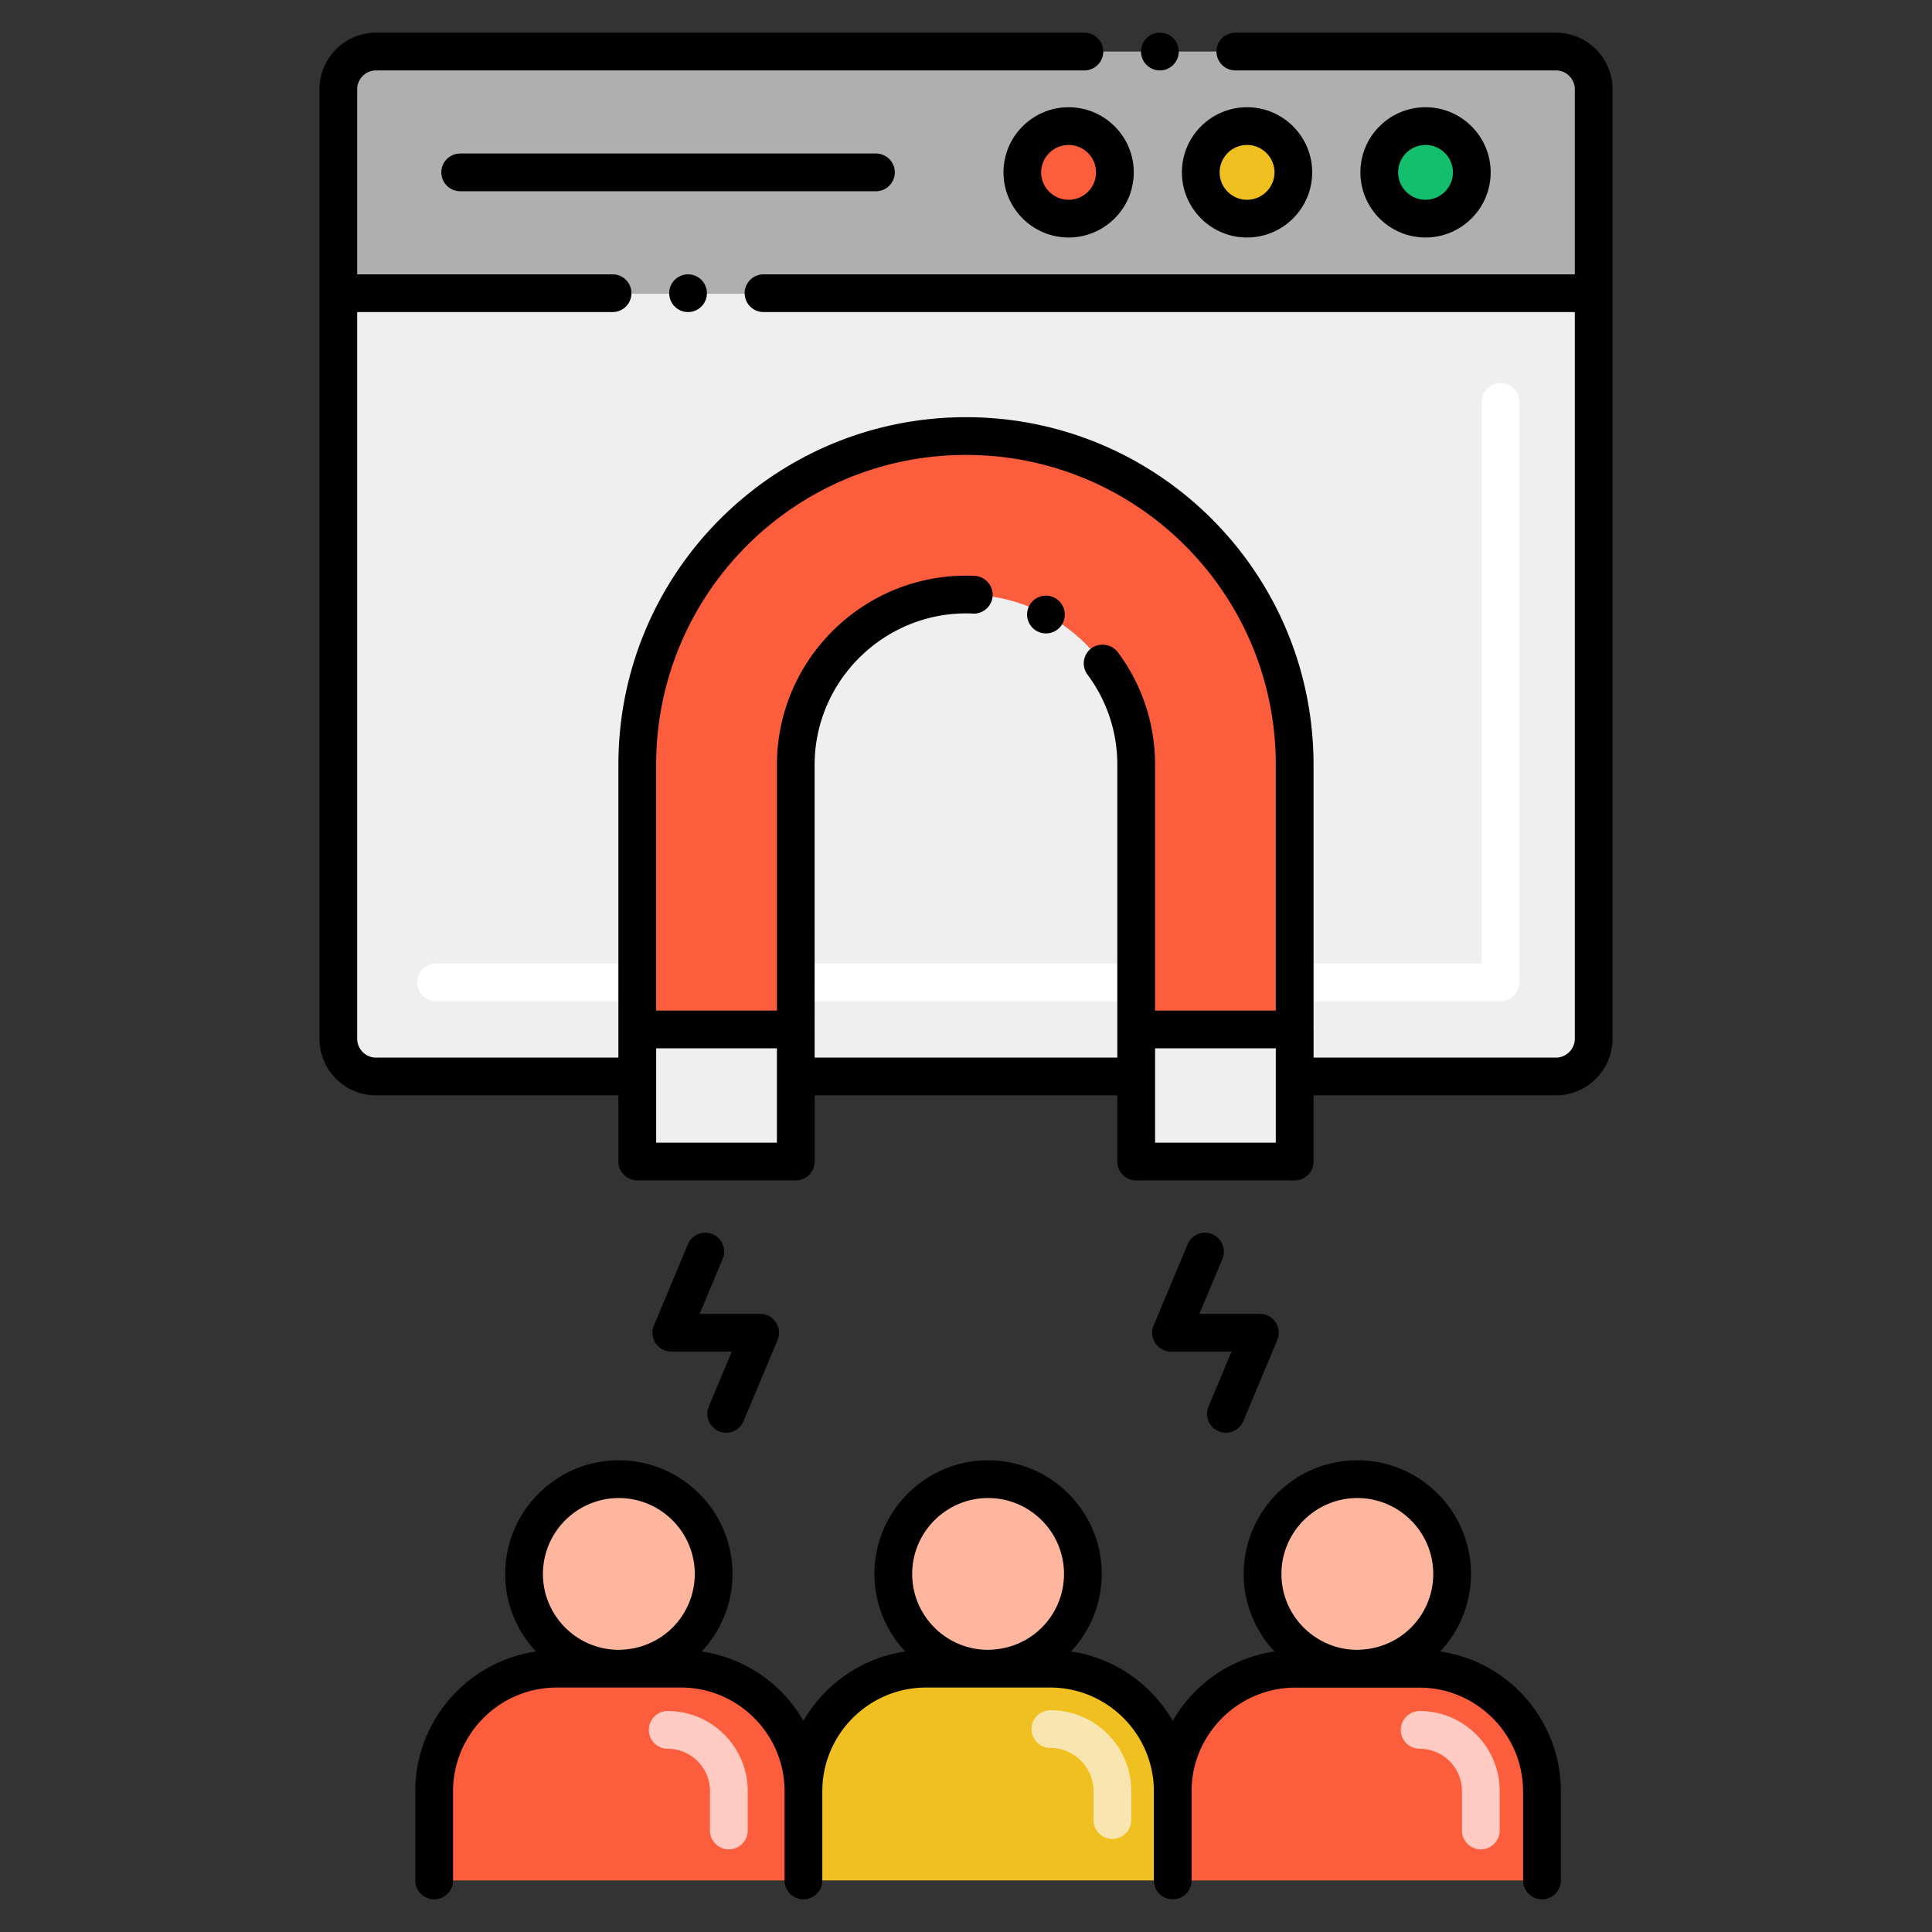 <svg xmlns="http://www.w3.org/2000/svg" version="1.1" xmlns:xlink="http://www.w3.org/1999/xlink" width="512" height="512" x="0" y="0" viewBox="0 0 256 256" style="enable-background:new 0 0 512 512" xml:space="preserve"><rect x="0" y="0" width="256" height="256" fill="#333333" stroke="none"/><g><path fill="#EFEFEF" d="M211.17 38.85v98.79c0 2.76-2.24 5-5 5h-34.62v-6.23h-21v6.23h-45.1v-6.23h-21v6.23H49.83c-2.76 0-5-2.24-5-5V38.85z" opacity="1" data-original="#efefef"></path><path fill="#AFAFAF" d="M211.167 11.829V38.85H44.833V11.829a5 5 0 0 1 5-5h156.333a5 5 0 0 1 5.001 5z" opacity="1" data-original="#afafaf"></path><g fill="#FFFFFF"><path d="M84.45 132.67H57.79a2.5 2.5 0 1 1 0-5h26.66a2.5 2.5 0 1 1 0 5zM198.83 132.67h-27.28a2.5 2.5 0 1 1 0-5h24.78V53.26a2.5 2.5 0 1 1 5 0v76.91a2.5 2.5 0 0 1-2.5 2.5zM150.55 132.67h-45.1a2.5 2.5 0 1 1 0-5h45.1a2.5 2.5 0 1 1 0 5z" fill="#FFFFFF" opacity="1" data-original="#ffffff"></path></g><circle cx="141.597" cy="22.84" r="6.132" fill="#FC5D3D" opacity="1" data-original="#fc5d3d"></circle><circle cx="165.243" cy="22.84" r="6.132" fill="#F0C020" opacity="1" data-original="#f0c020"></circle><circle cx="188.889" cy="22.84" r="6.132" fill="#13BF6D" opacity="1" data-original="#13bf6d"></circle><path fill="#FC5D3D" d="M84.445 153.908v-52.575c0-24.05 19.5-43.55 43.55-43.55 24.06 0 43.56 19.5 43.56 43.55v52.575h-21v-52.575c0-12.43-10.12-22.55-22.56-22.55s-22.55 10.12-22.55 22.55v52.575z" opacity="1" data-original="#fc5d3d"></path><g fill="#EFEFEF"><path d="M150.55 136.41v17.5h21v-17.5zM84.45 142.64v11.27h21v-17.5h-21z" fill="#EFEFEF" opacity="1" data-original="#efefef"></path></g><path fill="#F0C020" d="M139.182 221.113h-16.508c-8.96 0-16.211 7.251-16.211 16.211v11.845h48.93v-11.845c0-8.96-7.26-16.211-16.211-16.211z" opacity="1" data-original="#f0c020"></path><path fill="#F9E5AF" d="M147.394 243.669a2.5 2.5 0 0 1-2.5-2.5v-3.845a5.718 5.718 0 0 0-5.711-5.711 2.5 2.5 0 1 1 0-5c5.906 0 10.711 4.805 10.711 10.711v3.845a2.5 2.5 0 0 1-2.5 2.5z" opacity="1" data-original="#f9e5af"></path><circle cx="82" cy="208.558" r="12.559" fill="#FFB69F" opacity="1" data-original="#ffb69f"></circle><circle cx="130.927" cy="208.558" r="12.559" fill="#FFB69F" opacity="1" data-original="#ffb69f"></circle><path fill="#FC5D3D" d="M188.112 221.113h-16.517c-8.95 0-16.201 7.261-16.201 16.211v11.845h48.92v-11.845c-.001-8.951-7.252-16.211-16.202-16.211z" opacity="1" data-original="#fc5d3d"></path><circle cx="179.854" cy="208.558" r="12.559" fill="#FFB69F" opacity="1" data-original="#ffb69f"></circle><path fill="#FC5D3D" d="M90.261 221.107H73.742c-8.947 0-16.209 7.263-16.209 16.223v11.837h48.938V237.33c-.001-8.96-7.263-16.223-16.21-16.223z" opacity="1" data-original="#fc5d3d"></path><path fill="#FFCBC2" d="M196.216 245.05a2.5 2.5 0 0 1-2.5-2.5v-5.229a5.61 5.61 0 0 0-5.603-5.602 2.5 2.5 0 1 1 0-5c5.847 0 10.603 4.756 10.603 10.602v5.229a2.5 2.5 0 0 1-2.5 2.5zM96.575 245.051a2.5 2.5 0 0 1-2.5-2.5v-5.229a5.608 5.608 0 0 0-5.603-5.602 2.5 2.5 0 1 1 0-5c5.846 0 10.603 4.756 10.603 10.602v5.229a2.5 2.5 0 0 1-2.5 2.5z" opacity="1" data-original="#ffcbc2"></path><path d="M42.33 11.83v125.81c0 4.13 3.36 7.5 7.5 7.5h32.11v8.771c0 1.388 1.156 2.5 2.51 2.5h20.99c1.412 0 2.505-1.167 2.505-2.502v-8.769h40.105v8.771c0 1.389 1.146 2.5 2.51 2.5h21c1.323 0 2.495-1.084 2.495-2.502v-8.769h32.115c4.13 0 7.5-3.37 7.5-7.5V11.83c0-4.13-3.37-7.5-7.5-7.5h-42.48a2.5 2.5 0 0 0 0 5h42.481c1.37 0 2.5 1.13 2.5 2.5v24.52h-107.5a2.5 2.5 0 0 0 0 5h107.5v96.29c0 1.37-1.13 2.5-2.5 2.5h-32.115v-3.731c0-.017-.005-.032-.005-.048v-35.03c0-25.5-20.661-46.051-46.05-46.051-25.44 0-46.06 20.612-46.06 46.051v38.81H49.83c-1.38 0-2.5-1.13-2.5-2.5V41.35h33.84a2.5 2.5 0 0 0 0-5H47.33V11.83c0-1.37 1.12-2.5 2.5-2.5h93.86c1.37 0 2.5-1.12 2.5-2.5s-1.13-2.5-2.5-2.5H49.83c-4.13 0-7.5 3.37-7.5 7.5zm60.615 139.578h-16v-12.5h16zm66.105 0h-15.995v-12.5h15.995zM86.94 101.33c.02-22.743 18.426-41.051 41.06-41.051 22.643 0 41.05 18.324 41.05 41.051v32.578h-16V101.33c0-5.42-1.71-10.58-4.94-14.92-.79-1.061-2.43-1.311-3.5-.511-1.113.842-1.332 2.398-.51 3.49 2.59 3.49 3.95 7.62 3.95 11.94v38.81h-40.105c0-.299-.005 1.031-.005-38.81.02-11.03 9.02-20.03 20.06-20.051.542 0 1.03.03 1.03.03a2.5 2.5 0 0 0 2.5-2.39 2.515 2.515 0 0 0-2.381-2.61c-.419-.02-.8-.03-1.149-.03-13.81.011-25.05 11.25-25.05 25.051v32.578H86.94z" fill="#000000" opacity="1" data-original="#000000"></path><circle cx="153.689" cy="6.83" r="2.5" fill="#000000" opacity="1" data-original="#000000"></circle><circle cx="91.17" cy="38.85" r="2.5" fill="#000000" opacity="1" data-original="#000000"></circle><path d="M132.97 22.84c0 4.76 3.87 8.63 8.63 8.63 4.75 0 8.63-3.87 8.63-8.63s-3.88-8.63-8.63-8.63c-4.76 0-8.63 3.87-8.63 8.63zm12.259 0c0 2-1.63 3.63-3.63 3.63s-3.63-1.63-3.64-3.63c.01-2 1.64-3.63 3.64-3.63s3.63 1.63 3.63 3.63zM173.87 22.84c0-4.76-3.87-8.63-8.63-8.63-4.761 0-8.631 3.87-8.631 8.63s3.87 8.63 8.631 8.63c4.76 0 8.63-3.87 8.63-8.63zm-12.261 0c0-2 1.631-3.63 3.631-3.63s3.63 1.63 3.64 3.63c-.01 2-1.64 3.63-3.64 3.63s-3.631-1.63-3.631-3.63zM197.52 22.84c0-4.76-3.87-8.63-8.63-8.63s-8.63 3.87-8.63 8.63 3.87 8.63 8.63 8.63 8.63-3.87 8.63-8.63zm-12.26 0c0-2 1.63-3.63 3.63-3.63s3.63 1.63 3.63 3.63-1.63 3.63-3.63 3.63-3.63-1.63-3.63-3.63zM118.567 22.84a2.5 2.5 0 0 0-2.5-2.5H60.979a2.5 2.5 0 1 0 0 5h55.088a2.5 2.5 0 0 0 2.5-2.5zM137.41 83.63c0 .01.01.01.01.01a2.509 2.509 0 0 0 3.38-1.03c.64-1.22.18-2.739-1.03-3.38-1.156-.644-2.718-.228-3.38 1.021a2.5 2.5 0 0 0 1.02 3.379zM94.417 163.538a2.497 2.497 0 0 0-3.271 1.34l-4.5 10.75c-.69 1.648.525 3.466 2.306 3.466h8.013l-3.049 7.284a2.499 2.499 0 0 0 1.341 3.271 2.498 2.498 0 0 0 3.271-1.34l4.5-10.75c.689-1.649-.525-3.466-2.306-3.466h-8.013l3.049-7.284a2.5 2.5 0 0 0-1.341-3.271zM160.636 163.538a2.494 2.494 0 0 0-3.271 1.34l-4.5 10.75c-.688 1.645.521 3.466 2.306 3.466h8.013l-3.049 7.284a2.498 2.498 0 0 0 1.34 3.271 2.498 2.498 0 0 0 3.271-1.34l4.5-10.75c.688-1.645-.521-3.466-2.306-3.466h-8.013l3.049-7.284a2.5 2.5 0 0 0-1.34-3.271zM55.03 237.319v11.851a2.5 2.5 0 0 0 5 0v-11.851c.02-7.54 6.17-13.699 13.72-13.71h16.51c7.54.011 13.69 6.17 13.7 13.71v11.851c0 1.38 1.13 2.5 2.5 2.5a2.5 2.5 0 0 0 2.5-2.5v-11.851c.02-7.54 6.17-13.699 13.72-13.71h16.5c7.518.011 13.644 6.119 13.715 13.616 0 .031-.005.062-.005.094v11.851a2.5 2.5 0 0 0 2.5 2.5h.01c1.37 0 2.49-1.12 2.49-2.5V237.319c.021-7.584 6.254-13.69 13.71-13.699h16.51c7.425.01 13.69 6.091 13.7 13.699 0 .033.008.063.01.096v11.754a2.5 2.5 0 0 0 5 0v-11.851c-.009-9.257-6.81-17.139-15.985-18.488 2.522-2.694 4.079-6.301 4.079-10.273 0-8.304-6.755-15.059-15.059-15.059s-15.059 6.755-15.059 15.059c0 3.972 1.557 7.58 4.079 10.273-5.77.848-10.685 4.327-13.485 9.188-2.8-4.859-7.713-8.338-13.483-9.188 2.522-2.693 4.079-6.301 4.079-10.273 0-8.304-6.755-15.059-15.059-15.059s-15.059 6.755-15.059 15.059c0 3.973 1.558 7.581 4.08 10.274-5.769.85-10.685 4.329-13.487 9.188-2.8-4.861-7.714-8.342-13.481-9.189 2.522-2.694 4.079-6.301 4.079-10.273 0-8.304-6.755-15.059-15.059-15.059s-15.059 6.755-15.059 15.059c0 3.973 1.557 7.58 4.08 10.274-9.027 1.329-15.982 9.107-15.991 18.488zm124.824-38.82c5.546 0 10.059 4.513 10.059 10.059 0 5.338-4.245 10.052-10.213 10.052-5.474-.083-9.904-4.557-9.904-10.052 0-5.546 4.513-10.059 10.058-10.059zm-48.926 0c5.546 0 10.059 4.513 10.059 10.059 0 5.338-4.245 10.052-10.213 10.052-5.475-.083-9.905-4.557-9.905-10.052 0-5.546 4.512-10.059 10.059-10.059zm-48.928 0c5.546 0 10.059 4.513 10.059 10.059 0 5.338-4.245 10.052-10.213 10.052-5.475-.083-9.905-4.557-9.905-10.052 0-5.546 4.513-10.059 10.059-10.059z" fill="#000000" opacity="1" data-original="#000000"></path></g></svg>